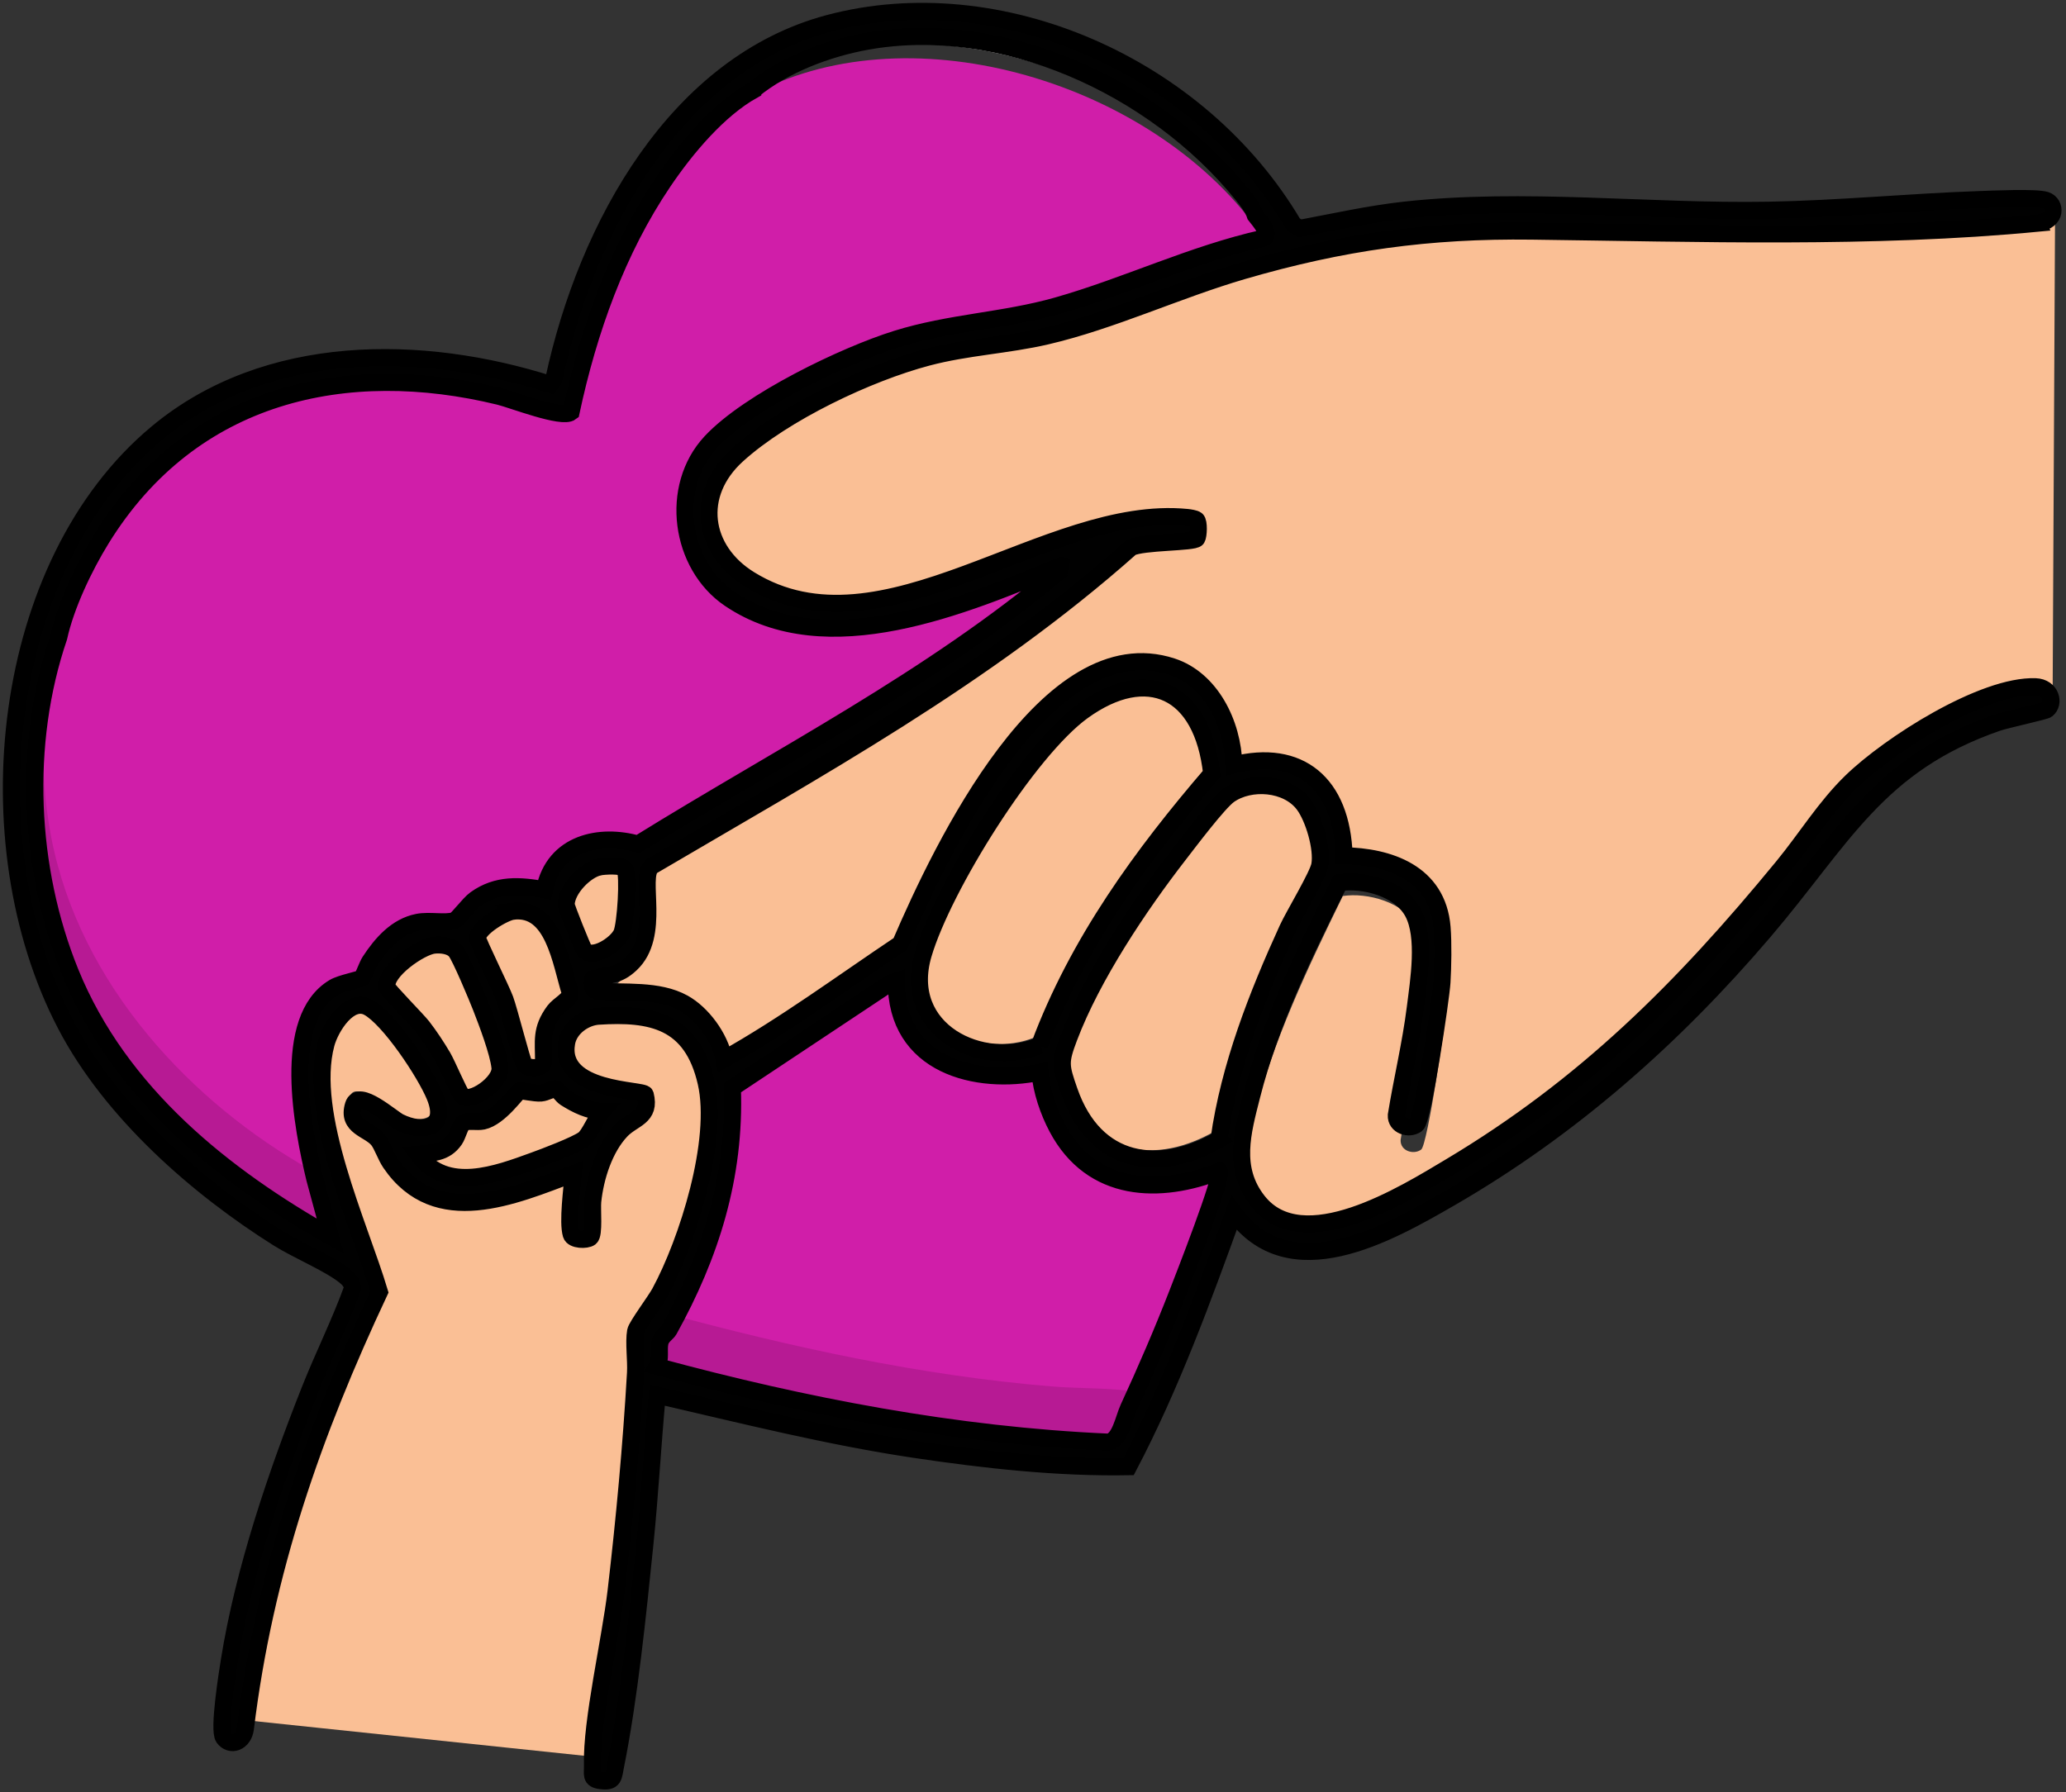 <svg width="363" height="315" viewBox="0 0 363 315" fill="none" xmlns="http://www.w3.org/2000/svg">
<rect x="0" y="0" width="363" height="315" fill="#333333" stroke="none"/>
<path d="M361.086 36L360.656 121.39C351.285 121.05 334.569 131.959 327.623 138.895C322.935 143.577 319.556 149.31 315.409 154.501C297.328 177.134 279.86 194.994 255.858 209.745C247.487 214.888 229.272 226.622 221.266 216.126C216.668 210.096 218.514 203.476 220.184 196.711C223.567 182.991 229.873 169.9 235.926 157.475C240.193 156.813 246.753 158.511 249.071 162.963C251.389 167.415 250.106 175.532 249.492 180.564C248.68 187.203 247.135 193.728 246.092 200.324C245.989 202.291 248.393 203.01 249.706 202.032C250.844 201.187 254.102 178.808 254.274 175.844C254.442 172.98 254.51 168.581 254.296 165.755C253.506 155.561 244.607 152.663 236.738 152.529C236.338 139.107 228.671 132.736 216.969 135.787C216.789 128.078 212.779 120.009 205.91 117.692C183.643 110.174 164.728 150.778 157.216 168.744C146.776 175.925 136.434 183.783 125.612 189.995C124.83 185.913 121.662 181.557 118.331 179.662C113.793 177.081 107.723 177.844 102.718 177.455C101.988 177.192 102.005 176.554 102.001 175.848C101.992 174.74 102.065 175.321 102.649 175.114C105.233 174.193 106.474 174.803 108.878 172.49C114.399 167.185 110.29 156.535 112.608 154.472C142.139 136.626 172.417 119.615 198.539 95.759C200.604 94.651 209.864 94.862 210.341 94.085C210.645 93.586 210.757 91.024 210.276 90.64C209.98 90.405 209.036 90.257 208.602 90.213C183.239 87.632 154.095 116.828 130.192 101.631C121.684 96.224 120.207 85.944 127.973 78.71C136.37 70.89 151.459 63.584 162.058 60.706C169.185 58.768 176.341 58.48 183.428 56.782C195.114 53.985 206.898 48.276 218.583 44.774C236.437 39.425 251.93 37.223 270.351 37.458C300.127 37.837 331.435 38.922 361.081 36H361.086Z" fill="#FABF95"/>
<path d="M42.515 302.247C45.895 274.548 54.442 250.276 66.061 225.538C62.56 213.821 53.369 194.328 56.681 181.956C57.484 178.959 60.826 173.745 64.104 175.526C67.778 177.521 74.112 187.037 75.808 191.174C78.173 196.955 73.653 197.706 69.562 195.687C68.216 195.024 62.408 189.742 61.499 192.694C60.287 196.644 64.235 196.845 65.826 198.841C66.541 199.742 67.159 201.66 67.993 202.887C76.01 214.681 89.674 208.695 100.12 204.763C99.909 207.276 99.101 213.267 99.762 215.455C100.065 216.462 102.443 216.494 103.095 216.004C103.836 215.441 103.394 211.034 103.541 209.624C103.991 205.299 105.616 200.273 108.524 197.198C110.615 194.982 113.793 194.918 112.766 190.854C112.526 189.911 97.414 190.483 98.954 181.76C99.425 179.082 102.178 177.238 104.534 177.087C113.818 176.492 120.964 177.837 123.468 188.739C125.812 198.946 120.215 216.668 115.337 225.666C114.542 227.131 111.234 231.534 111.07 232.463C110.725 234.44 111.184 237.552 111.057 239.772C110.321 252.565 109.126 265.449 107.64 278.159C106.651 286.599 103.28 301.007 103.495 308.659L42.528 302.252L42.515 302.247Z" fill="#FABF95"/>
<path d="M219.922 38.94C220.633 39.864 222.901 42.391 221.302 42.963C208.933 45.718 197.276 51.375 185.11 54.831C175.691 57.504 166.336 57.719 156.85 60.685C147.752 63.527 130.985 71.573 124.269 78.768C116.862 86.695 118.84 100.417 127.547 106.312C144.616 117.869 168.895 107.488 185.842 100.476L187.121 100.728C186.242 100.508 186.187 100.897 185.707 101.3C162.843 120.551 136.452 133.92 111.45 149.436C104.797 147.555 96.691 149.152 95.02 157.473C90.698 156.686 86.679 156.388 82.888 159.13C81.722 159.972 79.761 162.7 79.189 162.883C77.56 163.405 74.812 162.773 72.737 163.185C69.034 163.917 66.403 166.897 64.337 170.059C63.912 170.714 63.133 172.838 62.99 172.947C62.523 173.309 59.308 173.849 58.016 174.627C48.753 180.184 52.49 199.242 54.675 208.29C33.721 196.551 13.992 175.739 8.976 149.793C6.732 138.195 7.149 124.624 9.683 113.09C10.932 107.415 14.152 100.692 17.157 95.822C33.056 70.035 60.343 64.236 87.058 70.745C89.427 71.321 98.135 74.74 99.696 73.528C102.789 59.083 107.81 45.018 115.903 33.04C119.901 27.122 125.599 20.339 131.625 16.971C158.908 1.716 200.613 13.835 219.922 38.94Z" fill="#D01EA9"/>
<path d="M116.935 232.218C124.211 219.101 128.634 205.242 128.07 189.644L155.749 171.258L156.876 170.888C156.742 185.804 171.063 189.205 182.106 186.902C182.384 190.202 183.621 193.791 185.136 196.651C191.23 208.162 203.211 208.409 213.644 204.295C214.38 205.118 207.201 223.408 206.275 225.788C203.615 232.617 200.724 239.317 197.669 245.94C192.736 245.148 187.707 245.089 182.746 244.562C160.563 242.205 138.608 237.624 116.939 232.209L116.935 232.218Z" fill="#D01EA9"/>
<path d="M182.015 182.225C172.021 186.5 157.64 179.634 161.605 166.187C165.11 154.297 180.05 130.378 189.624 123.457C200.945 115.274 210.675 119.645 212.282 134.451C200.103 148.617 188.774 164.068 182.011 182.225H182.015Z" fill="#FABF95"/>
<path d="M213.572 198.735C203.064 204.813 191.789 203.271 187.253 190.231C185.704 185.773 185.574 185.128 187.211 180.793C191.305 169.978 199.566 157.652 206.502 148.7C208.253 146.439 213.484 139.491 215.34 138.182C219.051 135.573 225.558 135.994 228.461 139.876C230.212 142.214 231.794 147.547 231.277 150.499C230.949 152.361 226.706 159.323 225.612 161.721C220.31 173.324 215.377 185.865 213.568 198.73L213.572 198.735Z" fill="#FABF95"/>
<path d="M199.96 244.641C199.212 247.225 198.835 252.511 196.734 253.023C169.262 252.998 141.819 247.62 114.834 239.554C115.493 237.703 114.857 235.644 115.087 233.736C115.261 232.276 116.281 231.452 116.557 230.676C139.06 236.788 161.8 241.744 184.621 243.646C189.726 244.07 194.868 243.852 199.96 244.641Z" fill="#B71A94"/>
<path d="M54.706 205.672L57.433 215.745C38.907 205.287 20.42 190.742 11.742 169.363C4.356 151.174 3.342 129.182 9.714 110.472C7.176 122.006 6.763 135.576 9.007 147.174C14.023 173.121 33.752 193.932 54.706 205.672Z" fill="#B71A94"/>
<path d="M75.645 166.076C76.849 165.944 78.667 166.145 79.475 167.17C80.283 168.196 83.233 175.23 83.919 176.979C84.945 179.615 86.961 184.92 87.239 187.583C87.517 190.247 81.987 193.996 80.569 192.536C80.034 191.986 77.972 187.062 77.168 185.698C76.091 183.876 74.9 182.064 73.617 180.407C72.716 179.24 67.472 173.94 67.388 173.464C66.904 170.713 73.234 166.337 75.641 166.076H75.645Z" fill="#FABF95"/>
<path d="M105.166 195.276C104.173 196.379 102.944 199.501 101.926 200.21C100.398 201.272 95.159 203.258 93.189 203.972C86.738 206.316 77.795 209.73 72.791 202.819C75.308 202.567 77.597 202.709 79.28 200.279C79.798 199.533 80.252 197.665 80.77 197.322C81.544 196.81 83.182 197.235 84.255 196.997C87.209 196.352 90.294 191.789 90.694 191.683C91.018 191.601 93.328 192.155 94.443 192.068C95.323 191.999 96.585 191.253 96.977 191.299C97.368 191.345 98.117 192.53 98.719 192.91C100.676 194.15 102.847 195.226 105.166 195.276Z" fill="#FABF95"/>
<path d="M89.511 160.117C96.661 159.256 97.903 169.051 99.611 174.548C99.607 175.591 97.545 176.584 96.758 177.655C94.359 180.923 94.915 182.923 94.902 186.562C94.898 187.963 91.998 187.789 91.493 187.052C91.114 186.493 88.85 177.587 88.126 175.614C87.466 173.815 83.299 165.435 83.299 164.835C83.291 163.069 88.017 160.304 89.515 160.121L89.511 160.117Z" fill="#FABF95"/>
<path d="M219.952 36.328C200.64 11.224 158.935 -0.896 131.656 14.359C137.19 9.814 144.862 6.963 151.696 5.736C175.238 1.498 202.041 13.448 217.65 32.662C218.446 33.642 219.573 35.093 219.956 36.328H219.952Z" fill="#FCF7FA"/>
<path d="M105.314 153.105C106.194 152.908 109.418 152.721 109.872 153.43C110.558 154.506 110.015 163.179 109.304 164.772C108.416 166.767 104.073 169.458 102.693 167.651C102.44 167.316 99.536 160.126 99.549 159.696C99.633 156.927 102.975 153.631 105.314 153.11V153.105Z" fill="#FABF95"/>
<mask id="path-14-outside-1_86_2029" maskUnits="userSpaceOnUse" x="0" y="0" width="363" height="315" fill="black">
<rect fill="white" width="363" height="315"/>
<path d="M358.056 39.226C328.988 42.014 298.301 40.984 269.107 40.617C251.049 40.393 235.861 42.494 218.366 47.593C206.911 50.934 195.359 56.38 183.904 59.049C176.956 60.669 169.94 60.944 162.954 62.793C152.564 65.539 137.771 72.51 129.54 79.97C121.927 86.872 123.374 96.68 131.715 101.838C155.152 116.334 183.719 88.483 208.582 90.945C209.007 90.987 209.937 91.128 210.223 91.353C210.694 91.719 210.585 94.163 210.286 94.639C209.819 95.38 200.742 95.174 198.717 96.236C173.109 118.997 143.427 135.227 114.478 152.253C112.205 154.221 116.237 164.387 110.821 169.444C108.46 171.65 107.243 171.069 104.714 171.948C104.142 172.145 104.075 171.591 104.079 172.648C104.079 173.321 104.062 173.93 104.782 174.181C109.684 174.552 115.635 173.824 120.088 176.287C123.353 178.095 126.459 182.25 127.225 186.145C137.834 180.218 147.972 172.721 158.207 165.87C165.568 148.729 184.114 109.99 205.943 117.162C212.677 119.373 216.607 127.071 216.784 134.426C228.256 131.515 235.772 137.593 236.164 150.4C243.878 150.528 252.602 153.288 253.376 163.018C253.591 165.709 253.519 169.906 253.355 172.643C253.187 175.472 249.992 196.823 248.877 197.629C247.585 198.563 245.233 197.876 245.334 195.999C246.356 189.711 247.871 183.482 248.667 177.147C249.269 172.346 250.544 164.634 248.254 160.354C245.965 156.075 239.551 154.487 235.368 155.118C229.434 166.973 223.252 179.463 219.936 192.553C218.299 199.007 216.489 205.327 220.997 211.076C228.845 221.086 246.702 209.895 254.908 204.989C278.437 190.915 295.561 173.879 313.287 152.281C317.348 147.333 320.664 141.859 325.26 137.392C332.069 130.774 348.456 120.366 357.643 120.691C360.366 120.787 361.069 123.606 359.655 124.714C359.293 124.998 352.463 126.481 351.015 126.975C329.813 134.284 323.82 147.42 309.924 163.718C293.899 182.516 275.777 198.411 254.908 210.476C243.844 216.875 226.598 226.683 216.788 213.145C211.317 228.313 205.699 243.645 198.284 257.77C185.873 257.989 173.046 256.57 160.711 254.726C145.477 252.447 130.482 248.666 115.471 245.197C114.663 253.925 114.192 262.713 113.299 271.436C112.033 283.757 110.581 298.234 108.174 310.253C107.761 312.313 107.951 313.246 105.56 312.944C103.666 312.706 104.146 311.883 104.1 310.166C103.885 302.509 107.256 288.105 108.245 279.666C109.735 266.96 110.926 254.071 111.662 241.279C111.789 239.064 111.33 235.947 111.675 233.97C111.839 233.04 115.151 228.638 115.942 227.173C120.82 218.175 126.413 200.453 124.073 190.246C121.573 179.344 114.423 177.998 105.139 178.593C102.778 178.744 100.03 180.594 99.559 183.266C98.019 191.99 113.131 191.418 113.371 192.361C114.398 196.421 111.22 196.489 109.129 198.704C106.221 201.78 104.596 206.806 104.146 211.131C103.999 212.54 104.441 216.948 103.7 217.511C103.052 218.001 100.67 217.969 100.367 216.962C99.706 214.774 100.514 208.783 100.725 206.27C90.279 210.202 76.615 216.188 68.598 204.394C67.764 203.167 67.146 201.249 66.43 200.348C64.84 198.352 60.892 198.151 62.104 194.201C63.009 191.249 68.821 196.53 70.168 197.194C74.258 199.212 78.778 198.462 76.413 192.681C74.721 188.544 68.383 179.028 64.709 177.033C61.427 175.248 58.085 180.465 57.286 183.463C53.974 195.835 63.165 215.328 66.666 227.045C55.051 251.783 46.499 276.054 43.12 303.754C42.813 306.271 40.477 307.026 39.295 305.402C38.335 304.083 39.938 294.069 40.309 291.772C42.851 275.958 48.578 259.12 54.399 244.405C56.802 238.322 59.794 232.372 61.978 226.285C61.742 225.324 61.225 224.756 60.509 224.189C57.723 221.996 52.248 219.735 48.881 217.621C34.851 208.801 19.591 195.551 11.515 180.031C-5.129 148.061 -0.041 99.115 27.599 76.093C46.899 60.019 74.279 60.422 96.701 67.562L97.274 66.807C103.136 39.441 119.065 11.179 145.628 4.103C175.495 -3.856 210.707 11.394 227.271 39.455L228.357 40.142C234.485 38.993 240.646 37.606 246.84 36.928C267.878 34.622 289.543 37.318 310.766 36.947C323.05 36.732 335.444 35.505 347.733 35.079C350.056 34.997 357.736 34.645 359.44 35.189C361.284 35.78 361.389 38.897 358.052 39.217L358.056 39.226ZM132.262 15.884C126.236 19.252 120.538 26.035 116.54 31.953C108.447 43.931 103.426 57.992 100.333 72.441C98.772 73.658 90.065 70.235 87.695 69.658C60.985 63.15 33.697 68.949 17.798 94.731C14.798 99.6 11.574 106.324 10.324 111.999C3.957 130.71 4.967 152.702 12.352 170.89C21.03 192.265 39.518 206.815 58.043 217.273L55.316 207.199C53.132 198.146 49.395 179.092 58.657 173.536C59.95 172.762 63.165 172.218 63.632 171.856C63.775 171.746 64.549 169.623 64.978 168.968C67.041 165.805 69.675 162.826 73.379 162.094C75.453 161.682 78.197 162.313 79.83 161.792C80.402 161.608 82.363 158.881 83.529 158.038C87.325 155.297 91.344 155.594 95.662 156.382C97.337 148.061 105.438 146.463 112.092 148.345C137.094 132.829 163.485 119.455 186.349 100.209C186.829 99.806 186.883 99.417 187.763 99.637L186.483 99.385C169.536 106.397 145.258 116.778 128.189 105.221C119.482 99.326 117.504 85.604 124.91 77.677C131.627 70.487 148.393 62.436 157.492 59.593C166.978 56.628 176.337 56.413 185.751 53.739C197.913 50.284 209.571 44.627 221.943 41.872C223.543 41.304 221.27 38.773 220.563 37.849C220.18 36.608 219.052 35.157 218.257 34.182C202.648 14.968 175.845 3.023 152.303 7.256C145.468 8.488 137.801 11.339 132.262 15.879V15.884ZM182.624 183.752C189.387 165.595 200.716 150.143 212.895 135.978C211.288 121.171 201.558 116.8 190.237 124.984C180.663 131.904 165.723 155.823 162.218 167.714C158.254 181.161 172.634 188.031 182.629 183.752H182.624ZM214.183 200.261C215.993 187.399 220.925 174.854 226.228 163.252C227.322 160.853 231.564 153.892 231.892 152.029C232.41 149.077 230.823 143.745 229.077 141.406C226.173 137.525 219.667 137.104 215.955 139.712C214.099 141.017 208.868 147.969 207.117 150.23C200.182 159.178 191.917 171.508 187.826 182.324C186.185 186.658 186.315 187.303 187.868 191.761C192.405 204.801 203.675 206.343 214.187 200.265L214.183 200.261ZM105.236 152.381C102.892 152.903 99.555 156.199 99.471 158.968C99.458 159.402 102.362 166.593 102.614 166.922C103.99 168.73 108.333 166.039 109.226 164.043C109.937 162.451 110.48 153.777 109.794 152.702C109.339 151.992 106.116 152.18 105.236 152.377V152.381ZM90.12 160.144C88.621 160.327 83.895 163.091 83.904 164.858C83.904 165.458 88.07 173.833 88.731 175.637C89.455 177.609 91.719 186.521 92.097 187.074C92.603 187.811 95.502 187.985 95.506 186.585C95.523 182.946 94.963 180.946 97.362 177.678C98.149 176.607 100.211 175.614 100.215 174.57C98.507 169.073 97.265 159.279 90.115 160.139L90.12 160.144ZM76.253 166.103C73.846 166.368 67.516 170.744 68 173.49C68.084 173.966 73.324 179.266 74.229 180.433C75.508 182.09 76.703 183.903 77.781 185.724C78.584 187.084 80.646 192.013 81.181 192.562C82.599 194.022 88.133 190.315 87.851 187.61C87.569 184.905 85.562 179.642 84.531 177.005C83.849 175.252 80.928 168.259 80.087 167.197C79.245 166.135 77.461 165.975 76.257 166.103H76.253ZM117.546 233.745C117.238 234.299 116.203 234.862 115.963 235.915C115.652 237.292 116.17 238.826 115.437 240.148C141.386 247.174 167.912 252.268 194.724 253.454C196.794 253.17 197.417 249.33 198.275 247.476C201.331 240.853 204.222 234.153 206.882 227.324C207.807 224.944 214.987 206.65 214.251 205.831C203.818 209.941 191.837 209.694 185.743 198.187C184.228 195.327 182.991 191.738 182.713 188.438C171.674 190.741 157.353 187.34 157.483 172.424L156.356 172.794L128.677 191.18C129.241 206.774 124.818 220.637 117.541 233.755L117.546 233.745ZM105.775 195.304C103.456 195.253 101.284 194.178 99.328 192.938C98.726 192.558 97.985 191.372 97.585 191.326C97.185 191.281 95.936 192.027 95.052 192.095C93.941 192.182 91.626 191.628 91.302 191.711C90.902 191.816 87.822 196.379 84.863 197.025C83.786 197.258 82.153 196.837 81.379 197.35C80.861 197.693 80.406 199.56 79.889 200.306C78.206 202.737 75.912 202.595 73.4 202.847C78.403 209.758 87.346 206.343 93.798 204C95.767 203.286 101.007 201.3 102.534 200.238C103.553 199.528 104.782 196.407 105.775 195.304Z"/>
</mask>
<path d="M358.056 39.226C328.988 42.014 298.301 40.984 269.107 40.617C251.049 40.393 235.861 42.494 218.366 47.593C206.911 50.934 195.359 56.38 183.904 59.049C176.956 60.669 169.94 60.944 162.954 62.793C152.564 65.539 137.771 72.51 129.54 79.97C121.927 86.872 123.374 96.68 131.715 101.838C155.152 116.334 183.719 88.483 208.582 90.945C209.007 90.987 209.937 91.128 210.223 91.353C210.694 91.719 210.585 94.163 210.286 94.639C209.819 95.38 200.742 95.174 198.717 96.236C173.109 118.997 143.427 135.227 114.478 152.253C112.205 154.221 116.237 164.387 110.821 169.444C108.46 171.65 107.243 171.069 104.714 171.948C104.142 172.145 104.075 171.591 104.079 172.648C104.079 173.321 104.062 173.93 104.782 174.181C109.684 174.552 115.635 173.824 120.088 176.287C123.353 178.095 126.459 182.25 127.225 186.145C137.834 180.218 147.972 172.721 158.207 165.87C165.568 148.729 184.114 109.99 205.943 117.162C212.677 119.373 216.607 127.071 216.784 134.426C228.256 131.515 235.772 137.593 236.164 150.4C243.878 150.528 252.602 153.288 253.376 163.018C253.591 165.709 253.519 169.906 253.355 172.643C253.187 175.472 249.992 196.823 248.877 197.629C247.585 198.563 245.233 197.876 245.334 195.999C246.356 189.711 247.871 183.482 248.667 177.147C249.269 172.346 250.544 164.634 248.254 160.354C245.965 156.075 239.551 154.487 235.368 155.118C229.434 166.973 223.252 179.463 219.936 192.553C218.299 199.007 216.489 205.327 220.997 211.076C228.845 221.086 246.702 209.895 254.908 204.989C278.437 190.915 295.561 173.879 313.287 152.281C317.348 147.333 320.664 141.859 325.26 137.392C332.069 130.774 348.456 120.366 357.643 120.691C360.366 120.787 361.069 123.606 359.655 124.714C359.293 124.998 352.463 126.481 351.015 126.975C329.813 134.284 323.82 147.42 309.924 163.718C293.899 182.516 275.777 198.411 254.908 210.476C243.844 216.875 226.598 226.683 216.788 213.145C211.317 228.313 205.699 243.645 198.284 257.77C185.873 257.989 173.046 256.57 160.711 254.726C145.477 252.447 130.482 248.666 115.471 245.197C114.663 253.925 114.192 262.713 113.299 271.436C112.033 283.757 110.581 298.234 108.174 310.253C107.761 312.313 107.951 313.246 105.56 312.944C103.666 312.706 104.146 311.883 104.1 310.166C103.885 302.509 107.256 288.105 108.245 279.666C109.735 266.96 110.926 254.071 111.662 241.279C111.789 239.064 111.33 235.947 111.675 233.97C111.839 233.04 115.151 228.638 115.942 227.173C120.82 218.175 126.413 200.453 124.073 190.246C121.573 179.344 114.423 177.998 105.139 178.593C102.778 178.744 100.03 180.594 99.559 183.266C98.019 191.99 113.131 191.418 113.371 192.361C114.398 196.421 111.22 196.489 109.129 198.704C106.221 201.78 104.596 206.806 104.146 211.131C103.999 212.54 104.441 216.948 103.7 217.511C103.052 218.001 100.67 217.969 100.367 216.962C99.706 214.774 100.514 208.783 100.725 206.27C90.279 210.202 76.615 216.188 68.598 204.394C67.764 203.167 67.146 201.249 66.43 200.348C64.84 198.352 60.892 198.151 62.104 194.201C63.009 191.249 68.821 196.53 70.168 197.194C74.258 199.212 78.778 198.462 76.413 192.681C74.721 188.544 68.383 179.028 64.709 177.033C61.427 175.248 58.085 180.465 57.286 183.463C53.974 195.835 63.165 215.328 66.666 227.045C55.051 251.783 46.499 276.054 43.12 303.754C42.813 306.271 40.477 307.026 39.295 305.402C38.335 304.083 39.938 294.069 40.309 291.772C42.851 275.958 48.578 259.12 54.399 244.405C56.802 238.322 59.794 232.372 61.978 226.285C61.742 225.324 61.225 224.756 60.509 224.189C57.723 221.996 52.248 219.735 48.881 217.621C34.851 208.801 19.591 195.551 11.515 180.031C-5.129 148.061 -0.041 99.115 27.599 76.093C46.899 60.019 74.279 60.422 96.701 67.562L97.274 66.807C103.136 39.441 119.065 11.179 145.628 4.103C175.495 -3.856 210.707 11.394 227.271 39.455L228.357 40.142C234.485 38.993 240.646 37.606 246.84 36.928C267.878 34.622 289.543 37.318 310.766 36.947C323.05 36.732 335.444 35.505 347.733 35.079C350.056 34.997 357.736 34.645 359.44 35.189C361.284 35.78 361.389 38.897 358.052 39.217L358.056 39.226ZM132.262 15.884C126.236 19.252 120.538 26.035 116.54 31.953C108.447 43.931 103.426 57.992 100.333 72.441C98.772 73.658 90.065 70.235 87.695 69.658C60.985 63.15 33.697 68.949 17.798 94.731C14.798 99.6 11.574 106.324 10.324 111.999C3.957 130.71 4.967 152.702 12.352 170.89C21.03 192.265 39.518 206.815 58.043 217.273L55.316 207.199C53.132 198.146 49.395 179.092 58.657 173.536C59.95 172.762 63.165 172.218 63.632 171.856C63.775 171.746 64.549 169.623 64.978 168.968C67.041 165.805 69.675 162.826 73.379 162.094C75.453 161.682 78.197 162.313 79.83 161.792C80.402 161.608 82.363 158.881 83.529 158.038C87.325 155.297 91.344 155.594 95.662 156.382C97.337 148.061 105.438 146.463 112.092 148.345C137.094 132.829 163.485 119.455 186.349 100.209C186.829 99.806 186.883 99.417 187.763 99.637L186.483 99.385C169.536 106.397 145.258 116.778 128.189 105.221C119.482 99.326 117.504 85.604 124.91 77.677C131.627 70.487 148.393 62.436 157.492 59.593C166.978 56.628 176.337 56.413 185.751 53.739C197.913 50.284 209.571 44.627 221.943 41.872C223.543 41.304 221.27 38.773 220.563 37.849C220.18 36.608 219.052 35.157 218.257 34.182C202.648 14.968 175.845 3.023 152.303 7.256C145.468 8.488 137.801 11.339 132.262 15.879V15.884ZM182.624 183.752C189.387 165.595 200.716 150.143 212.895 135.978C211.288 121.171 201.558 116.8 190.237 124.984C180.663 131.904 165.723 155.823 162.218 167.714C158.254 181.161 172.634 188.031 182.629 183.752H182.624ZM214.183 200.261C215.993 187.399 220.925 174.854 226.228 163.252C227.322 160.853 231.564 153.892 231.892 152.029C232.41 149.077 230.823 143.745 229.077 141.406C226.173 137.525 219.667 137.104 215.955 139.712C214.099 141.017 208.868 147.969 207.117 150.23C200.182 159.178 191.917 171.508 187.826 182.324C186.185 186.658 186.315 187.303 187.868 191.761C192.405 204.801 203.675 206.343 214.187 200.265L214.183 200.261ZM105.236 152.381C102.892 152.903 99.555 156.199 99.471 158.968C99.458 159.402 102.362 166.593 102.614 166.922C103.99 168.73 108.333 166.039 109.226 164.043C109.937 162.451 110.48 153.777 109.794 152.702C109.339 151.992 106.116 152.18 105.236 152.377V152.381ZM90.12 160.144C88.621 160.327 83.895 163.091 83.904 164.858C83.904 165.458 88.07 173.833 88.731 175.637C89.455 177.609 91.719 186.521 92.097 187.074C92.603 187.811 95.502 187.985 95.506 186.585C95.523 182.946 94.963 180.946 97.362 177.678C98.149 176.607 100.211 175.614 100.215 174.57C98.507 169.073 97.265 159.279 90.115 160.139L90.12 160.144ZM76.253 166.103C73.846 166.368 67.516 170.744 68 173.49C68.084 173.966 73.324 179.266 74.229 180.433C75.508 182.09 76.703 183.903 77.781 185.724C78.584 187.084 80.646 192.013 81.181 192.562C82.599 194.022 88.133 190.315 87.851 187.61C87.569 184.905 85.562 179.642 84.531 177.005C83.849 175.252 80.928 168.259 80.087 167.197C79.245 166.135 77.461 165.975 76.257 166.103H76.253ZM117.546 233.745C117.238 234.299 116.203 234.862 115.963 235.915C115.652 237.292 116.17 238.826 115.437 240.148C141.386 247.174 167.912 252.268 194.724 253.454C196.794 253.17 197.417 249.33 198.275 247.476C201.331 240.853 204.222 234.153 206.882 227.324C207.807 224.944 214.987 206.65 214.251 205.831C203.818 209.941 191.837 209.694 185.743 198.187C184.228 195.327 182.991 191.738 182.713 188.438C171.674 190.741 157.353 187.34 157.483 172.424L156.356 172.794L128.677 191.18C129.241 206.774 124.818 220.637 117.541 233.755L117.546 233.745ZM105.775 195.304C103.456 195.253 101.284 194.178 99.328 192.938C98.726 192.558 97.985 191.372 97.585 191.326C97.185 191.281 95.936 192.027 95.052 192.095C93.941 192.182 91.626 191.628 91.302 191.711C90.902 191.816 87.822 196.379 84.863 197.025C83.786 197.258 82.153 196.837 81.379 197.35C80.861 197.693 80.406 199.56 79.889 200.306C78.206 202.737 75.912 202.595 73.4 202.847C78.403 209.758 87.346 206.343 93.798 204C95.767 203.286 101.007 201.3 102.534 200.238C103.553 199.528 104.782 196.407 105.775 195.304Z" fill="#010101"/>
<path d="M358.056 39.226C328.988 42.014 298.301 40.984 269.107 40.617C251.049 40.393 235.861 42.494 218.366 47.593C206.911 50.934 195.359 56.38 183.904 59.049C176.956 60.669 169.94 60.944 162.954 62.793C152.564 65.539 137.771 72.51 129.54 79.97C121.927 86.872 123.374 96.68 131.715 101.838C155.152 116.334 183.719 88.483 208.582 90.945C209.007 90.987 209.937 91.128 210.223 91.353C210.694 91.719 210.585 94.163 210.286 94.639C209.819 95.38 200.742 95.174 198.717 96.236C173.109 118.997 143.427 135.227 114.478 152.253C112.205 154.221 116.237 164.387 110.821 169.444C108.46 171.65 107.243 171.069 104.714 171.948C104.142 172.145 104.075 171.591 104.079 172.648C104.079 173.321 104.062 173.93 104.782 174.181C109.684 174.552 115.635 173.824 120.088 176.287C123.353 178.095 126.459 182.25 127.225 186.145C137.834 180.218 147.972 172.721 158.207 165.87C165.568 148.729 184.114 109.99 205.943 117.162C212.677 119.373 216.607 127.071 216.784 134.426C228.256 131.515 235.772 137.593 236.164 150.4C243.878 150.528 252.602 153.288 253.376 163.018C253.591 165.709 253.519 169.906 253.355 172.643C253.187 175.472 249.992 196.823 248.877 197.629C247.585 198.563 245.233 197.876 245.334 195.999C246.356 189.711 247.871 183.482 248.667 177.147C249.269 172.346 250.544 164.634 248.254 160.354C245.965 156.075 239.551 154.487 235.368 155.118C229.434 166.973 223.252 179.463 219.936 192.553C218.299 199.007 216.489 205.327 220.997 211.076C228.845 221.086 246.702 209.895 254.908 204.989C278.437 190.915 295.561 173.879 313.287 152.281C317.348 147.333 320.664 141.859 325.26 137.392C332.069 130.774 348.456 120.366 357.643 120.691C360.366 120.787 361.069 123.606 359.655 124.714C359.293 124.998 352.463 126.481 351.015 126.975C329.813 134.284 323.82 147.42 309.924 163.718C293.899 182.516 275.777 198.411 254.908 210.476C243.844 216.875 226.598 226.683 216.788 213.145C211.317 228.313 205.699 243.645 198.284 257.77C185.873 257.989 173.046 256.57 160.711 254.726C145.477 252.447 130.482 248.666 115.471 245.197C114.663 253.925 114.192 262.713 113.299 271.436C112.033 283.757 110.581 298.234 108.174 310.253C107.761 312.313 107.951 313.246 105.56 312.944C103.666 312.706 104.146 311.883 104.1 310.166C103.885 302.509 107.256 288.105 108.245 279.666C109.735 266.96 110.926 254.071 111.662 241.279C111.789 239.064 111.33 235.947 111.675 233.97C111.839 233.04 115.151 228.638 115.942 227.173C120.82 218.175 126.413 200.453 124.073 190.246C121.573 179.344 114.423 177.998 105.139 178.593C102.778 178.744 100.03 180.594 99.559 183.266C98.019 191.99 113.131 191.418 113.371 192.361C114.398 196.421 111.22 196.489 109.129 198.704C106.221 201.78 104.596 206.806 104.146 211.131C103.999 212.54 104.441 216.948 103.7 217.511C103.052 218.001 100.67 217.969 100.367 216.962C99.706 214.774 100.514 208.783 100.725 206.27C90.279 210.202 76.615 216.188 68.598 204.394C67.764 203.167 67.146 201.249 66.43 200.348C64.84 198.352 60.892 198.151 62.104 194.201C63.009 191.249 68.821 196.53 70.168 197.194C74.258 199.212 78.778 198.462 76.413 192.681C74.721 188.544 68.383 179.028 64.709 177.033C61.427 175.248 58.085 180.465 57.286 183.463C53.974 195.835 63.165 215.328 66.666 227.045C55.051 251.783 46.499 276.054 43.12 303.754C42.813 306.271 40.477 307.026 39.295 305.402C38.335 304.083 39.938 294.069 40.309 291.772C42.851 275.958 48.578 259.12 54.399 244.405C56.802 238.322 59.794 232.372 61.978 226.285C61.742 225.324 61.225 224.756 60.509 224.189C57.723 221.996 52.248 219.735 48.881 217.621C34.851 208.801 19.591 195.551 11.515 180.031C-5.129 148.061 -0.041 99.115 27.599 76.093C46.899 60.019 74.279 60.422 96.701 67.562L97.274 66.807C103.136 39.441 119.065 11.179 145.628 4.103C175.495 -3.856 210.707 11.394 227.271 39.455L228.357 40.142C234.485 38.993 240.646 37.606 246.84 36.928C267.878 34.622 289.543 37.318 310.766 36.947C323.05 36.732 335.444 35.505 347.733 35.079C350.056 34.997 357.736 34.645 359.44 35.189C361.284 35.78 361.389 38.897 358.052 39.217L358.056 39.226ZM132.262 15.884C126.236 19.252 120.538 26.035 116.54 31.953C108.447 43.931 103.426 57.992 100.333 72.441C98.772 73.658 90.065 70.235 87.695 69.658C60.985 63.15 33.697 68.949 17.798 94.731C14.798 99.6 11.574 106.324 10.324 111.999C3.957 130.71 4.967 152.702 12.352 170.89C21.03 192.265 39.518 206.815 58.043 217.273L55.316 207.199C53.132 198.146 49.395 179.092 58.657 173.536C59.95 172.762 63.165 172.218 63.632 171.856C63.775 171.746 64.549 169.623 64.978 168.968C67.041 165.805 69.675 162.826 73.379 162.094C75.453 161.682 78.197 162.313 79.83 161.792C80.402 161.608 82.363 158.881 83.529 158.038C87.325 155.297 91.344 155.594 95.662 156.382C97.337 148.061 105.438 146.463 112.092 148.345C137.094 132.829 163.485 119.455 186.349 100.209C186.829 99.806 186.883 99.417 187.763 99.637L186.483 99.385C169.536 106.397 145.258 116.778 128.189 105.221C119.482 99.326 117.504 85.604 124.91 77.677C131.627 70.487 148.393 62.436 157.492 59.593C166.978 56.628 176.337 56.413 185.751 53.739C197.913 50.284 209.571 44.627 221.943 41.872C223.543 41.304 221.27 38.773 220.563 37.849C220.18 36.608 219.052 35.157 218.257 34.182C202.648 14.968 175.845 3.023 152.303 7.256C145.468 8.488 137.801 11.339 132.262 15.879V15.884ZM182.624 183.752C189.387 165.595 200.716 150.143 212.895 135.978C211.288 121.171 201.558 116.8 190.237 124.984C180.663 131.904 165.723 155.823 162.218 167.714C158.254 181.161 172.634 188.031 182.629 183.752H182.624ZM214.183 200.261C215.993 187.399 220.925 174.854 226.228 163.252C227.322 160.853 231.564 153.892 231.892 152.029C232.41 149.077 230.823 143.745 229.077 141.406C226.173 137.525 219.667 137.104 215.955 139.712C214.099 141.017 208.868 147.969 207.117 150.23C200.182 159.178 191.917 171.508 187.826 182.324C186.185 186.658 186.315 187.303 187.868 191.761C192.405 204.801 203.675 206.343 214.187 200.265L214.183 200.261ZM105.236 152.381C102.892 152.903 99.555 156.199 99.471 158.968C99.458 159.402 102.362 166.593 102.614 166.922C103.99 168.73 108.333 166.039 109.226 164.043C109.937 162.451 110.48 153.777 109.794 152.702C109.339 151.992 106.116 152.18 105.236 152.377V152.381ZM90.12 160.144C88.621 160.327 83.895 163.091 83.904 164.858C83.904 165.458 88.07 173.833 88.731 175.637C89.455 177.609 91.719 186.521 92.097 187.074C92.603 187.811 95.502 187.985 95.506 186.585C95.523 182.946 94.963 180.946 97.362 177.678C98.149 176.607 100.211 175.614 100.215 174.57C98.507 169.073 97.265 159.279 90.115 160.139L90.12 160.144ZM76.253 166.103C73.846 166.368 67.516 170.744 68 173.49C68.084 173.966 73.324 179.266 74.229 180.433C75.508 182.09 76.703 183.903 77.781 185.724C78.584 187.084 80.646 192.013 81.181 192.562C82.599 194.022 88.133 190.315 87.851 187.61C87.569 184.905 85.562 179.642 84.531 177.005C83.849 175.252 80.928 168.259 80.087 167.197C79.245 166.135 77.461 165.975 76.257 166.103H76.253ZM117.546 233.745C117.238 234.299 116.203 234.862 115.963 235.915C115.652 237.292 116.17 238.826 115.437 240.148C141.386 247.174 167.912 252.268 194.724 253.454C196.794 253.17 197.417 249.33 198.275 247.476C201.331 240.853 204.222 234.153 206.882 227.324C207.807 224.944 214.987 206.65 214.251 205.831C203.818 209.941 191.837 209.694 185.743 198.187C184.228 195.327 182.991 191.738 182.713 188.438C171.674 190.741 157.353 187.34 157.483 172.424L156.356 172.794L128.677 191.18C129.241 206.774 124.818 220.637 117.541 233.755L117.546 233.745ZM105.775 195.304C103.456 195.253 101.284 194.178 99.328 192.938C98.726 192.558 97.985 191.372 97.585 191.326C97.185 191.281 95.936 192.027 95.052 192.095C93.941 192.182 91.626 191.628 91.302 191.711C90.902 191.816 87.822 196.379 84.863 197.025C83.786 197.258 82.153 196.837 81.379 197.35C80.861 197.693 80.406 199.56 79.889 200.306C78.206 202.737 75.912 202.595 73.4 202.847C78.403 209.758 87.346 206.343 93.798 204C95.767 203.286 101.007 201.3 102.534 200.238C103.553 199.528 104.782 196.407 105.775 195.304Z" stroke="black" stroke-width="3" mask="url(#path-14-outside-1_86_2029)"/>
</svg>
